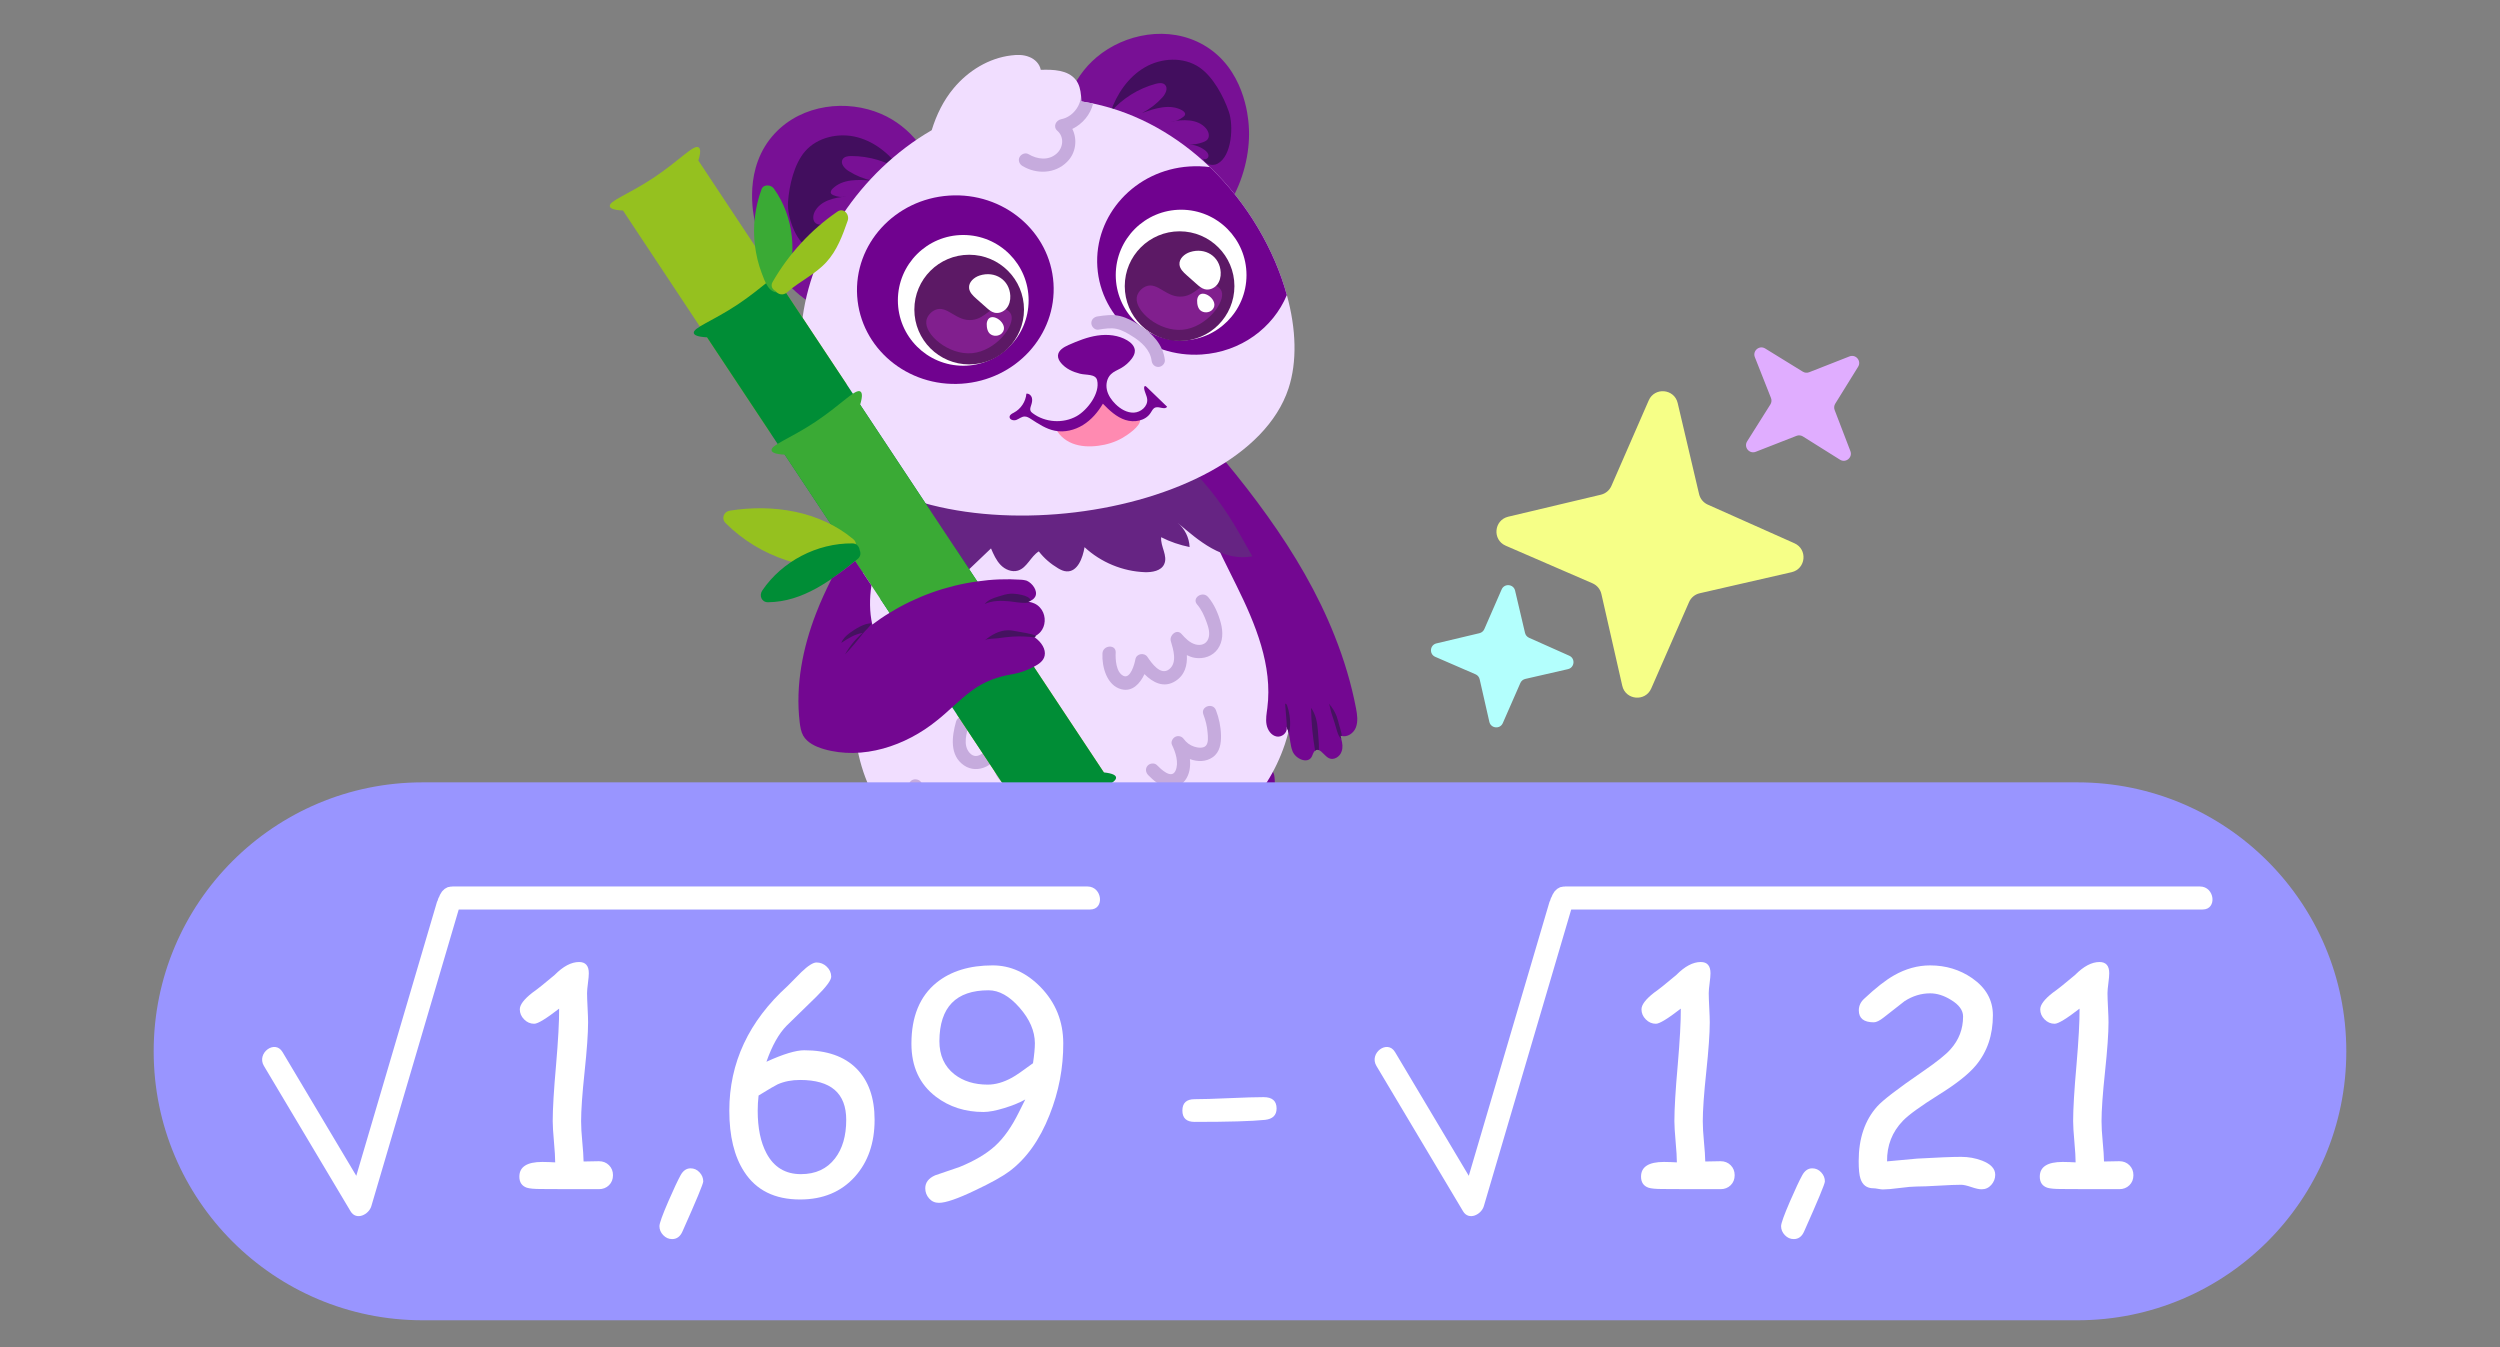 <?xml version="1.0" encoding="utf-8"?>
<!-- Generator: Adobe Illustrator 24.1.2, SVG Export Plug-In . SVG Version: 6.00 Build 0)  -->
<svg version="1.1" id="Слой_1" xmlns="http://www.w3.org/2000/svg" xmlns:xlink="http://www.w3.org/1999/xlink" x="0px" y="0px"
	 viewBox="0 0 200 107.765" style="enable-background:new 0 0 200 107.765;" xml:space="preserve">
<rect x="0" y="0" width="200" height="107.765" fill="#808080" stroke="none"/>
<style type="text/css">
	.st0{fill:#720691;}
	.st1{fill:#F1DEFF;}
	.st2{fill:#730791;}
	.st3{fill:#FF8AB1;}
	.st4{fill:#781095;}
	.st5{fill:#420E5E;}
	.st6{fill:#662483;}
	.st7{fill:#70028F;}
	.st8{fill:#FFFFFF;}
	.st9{fill:#5C1965;}
	.st10{fill:#811F8E;}
	.st11{fill:#740492;}
	.st12{fill:#C6ABDD;}
	.st13{fill:#F6FF87;}
	.st14{fill:#E0ADFF;}
	.st15{fill:#B3FFFD;}
	.st16{fill:#451260;}
	.st17{fill:#95C11F;}
	.st18{fill:#008D36;}
	.st19{fill:#3AAA35;}
	.st20{fill:#B2FFF1;}
	.st21{opacity:0.29;fill:#8CC63F;}
	.st22{opacity:0.29;fill:#ED1E79;}
	.st23{opacity:0.29;fill:#DA4500;}
	.st24{fill:#9995FF;}
	.st25{fill:#323077;}
</style>
<g>
	<path class="st0" d="M85.283,74c-0.215,1.29-0.156,2.608-0.096,3.914c0.061,1.329,0.122,2.657,0.183,3.986
		c0.035,0.751,0.059,1.547-0.305,2.205c-0.528,0.953-1.699,1.324-2.773,1.503c-0.844,0.141-1.698,0.215-2.538,0.377
		c-1.203,0.231-2.372,0.64-3.59,0.769c-1.485,0.157-2.979-0.108-4.449-0.372c-0.16-1.851,0.712-3.758,2.217-4.848
		c0.677-0.49,1.455-0.816,2.209-1.177c0.123-0.059,0.258-0.132,0.302-0.261c0.056-0.166-0.062-0.335-0.168-0.475
		c-1.436-1.879-1.963-4.278-2.452-6.592c-0.188,0.126-0.201,0.391-0.234,0.615c-0.034,0.224-0.176,0.49-0.401,0.463
		c-0.144-0.018-0.241-0.151-0.314-0.276c-0.463-0.798-0.637-1.727-0.804-2.634c-0.367-2-0.735-4.001-0.973-6.02
		c-0.024-0.203-0.045-0.415,0.028-0.605c0.114-0.296,0.44-0.468,0.756-0.493c0.316-0.025,0.629,0.071,0.93,0.169
		c3.177,1.032,6.238,2.489,9.529,3.064c1.08,0.189,2.21,0.292,3.158,0.841c0.871,0.505,1.664,1.602,1.196,2.599
		C86.159,71.886,85.5,72.7,85.283,74z"/>
	<path class="st0" d="M89.6,73.577c0.443,1.23,0.621,2.537,0.796,3.833c0.178,1.318,0.356,2.636,0.535,3.954
		c0.101,0.745,0.219,1.532,0.696,2.114c0.69,0.843,1.909,0.998,2.998,0.982c0.855-0.013,1.709-0.093,2.564-0.084
		c1.225,0.012,2.449,0.204,3.67,0.113c1.489-0.112,2.911-0.64,4.31-1.164c-0.175-1.85-1.374-3.569-3.05-4.371
		c-0.754-0.361-1.578-0.542-2.384-0.762c-0.132-0.036-0.277-0.083-0.344-0.203c-0.085-0.153,0-0.341,0.08-0.497
		c1.076-2.106,1.164-4.561,1.23-6.925c0.208,0.091,0.268,0.349,0.341,0.563s0.261,0.451,0.478,0.383
		c0.138-0.043,0.21-0.192,0.259-0.328c0.312-0.868,0.317-1.813,0.318-2.736c0.003-2.033,0.006-4.068-0.122-6.097
		c-0.013-0.204-0.03-0.416-0.136-0.59c-0.165-0.271-0.516-0.382-0.832-0.349c-0.316,0.033-0.606,0.182-0.885,0.333
		c-2.941,1.585-5.691,3.567-8.825,4.723c-1.028,0.379-2.122,0.684-2.956,1.394c-0.767,0.653-1.35,1.874-0.71,2.771
		C88.359,71.654,89.153,72.337,89.6,73.577z"/>
	<path class="st1" d="M71.072,65.478c5.668,7.234,16.736,5.357,17.335,5.243c0.915-0.167,11.404-2.282,14.382-11.18
		c1.99-5.982-0.623-11.406-2.606-15.031c-0.18-0.318-0.349-0.615-0.506-0.903c-1.483-2.647-4.352-7.778-10.301-9.738
		c-0.859-0.284-3.8-1.165-7.557-0.546c-1.2,0.196-5.359,1.023-8.72,4.425c-1.756,1.775-2.807,3.749-3.462,5.76
		c-0.86,2.621-1.034,5.302-1.197,7.685C68.104,56.258,67.773,61.258,71.072,65.478z"/>
	<path class="st4" d="M84.996,10.986c-0.11-2.156,0.706-4.695,2.724-6.4c2.247-1.899,5.78-2.591,8.571-0.986
		c3.257,1.872,3.557,5.752,3.607,6.406c0.293,3.789-1.857,8.729-5.849,9.465C89.622,20.287,85.227,15.506,84.996,10.986z"/>
	<path class="st5" d="M95.954,5.392c-1.27-0.867-3.043-0.776-4.372-0.002s-2.242,2.132-2.745,3.586
		c0.947-1.091,2.223-1.892,3.617-2.269c0.251-0.068,0.552-0.11,0.74,0.069c0.279,0.266,0.055,0.734-0.203,1.019
		c-0.462,0.51-1.017,0.936-1.63,1.251c1.042-0.386,2.249-0.763,3.216-0.216c0.125,0.071,0.257,0.19,0.229,0.331
		c-0.015,0.077-0.076,0.136-0.138,0.186c-0.285,0.232-0.645,0.37-1.012,0.39c0.981-0.196,2.154-0.234,2.812,0.52
		c0.22,0.252,0.346,0.656,0.126,0.908c-0.08,0.092-0.194,0.147-0.307,0.193c-0.385,0.154-0.804,0.221-1.218,0.194
		c0.464,0.013,0.923,0.17,1.298,0.444c0.162,0.118,0.321,0.285,0.311,0.485c-0.009,0.2-0.297,0.355-0.418,0.196
		c0.084,0.465,0.724,0.643,1.141,0.421c1.168-0.622,1.29-3.057,0.907-4.163C97.88,7.698,97.045,6.137,95.954,5.392z"/>
	<path class="st4" d="M74.951,14.435c-0.524-2.094-2.044-4.285-4.472-5.328c-2.703-1.161-6.284-0.793-8.486,1.556
		c-2.569,2.741-1.725,6.539-1.582,7.18c0.825,3.71,4.322,7.808,8.355,7.347C73.239,24.681,76.049,18.826,74.951,14.435z"/>
	<path class="st5" d="M64.383,12.133c0.998-1.17,2.733-1.547,4.218-1.15s2.723,1.469,3.589,2.74c-1.2-0.804-2.641-1.242-4.086-1.24
		c-0.26,0-0.562,0.038-0.696,0.261c-0.199,0.33,0.139,0.723,0.464,0.93c0.58,0.371,1.227,0.636,1.901,0.779
		c-1.107-0.1-2.37-0.146-3.16,0.636c-0.102,0.101-0.198,0.251-0.134,0.38c0.035,0.07,0.11,0.111,0.182,0.143
		c0.336,0.149,0.72,0.188,1.079,0.111c-0.998,0.069-2.14,0.34-2.577,1.24c-0.146,0.3-0.161,0.724,0.116,0.909
		c0.101,0.068,0.226,0.091,0.347,0.105c0.412,0.048,0.834,0.002,1.226-0.133c-0.444,0.135-0.846,0.406-1.136,0.769
		c-0.125,0.156-0.235,0.359-0.173,0.55c0.061,0.191,0.38,0.265,0.455,0.079c0.041,0.471-0.53,0.81-0.991,0.706
		c-1.291-0.294-2.047-2.611-1.967-3.779C63.13,14.864,63.526,13.138,64.383,12.133z"/>
	<path class="st2" d="M98.935,46.878c1.509,3.05,2.888,6.385,2.451,9.765c-0.056,0.44-0.143,0.892-0.062,1.323
		c0.082,0.441,0.377,0.88,0.818,0.957c0.388,0.07,0.822-0.278,0.797-0.659c-0.003-0.042-0.016-0.084-0.03-0.126
		c0.012,0.021,0.023,0.03,0.035,0.051c0,0,0.001,0.011,0.001,0.021c0.073,0.144,0.125,0.29,0.157,0.447
		c0.115,0.461,0.117,0.971,0.296,1.427c0.233,0.623,1.197,1.049,1.531,0.474c0.095-0.166,0.123-0.391,0.276-0.497
		c0,0,0.009-0.022,0.02-0.023c0.102-0.071,0.186-0.076,0.285-0.029c0.251,0.09,0.501,0.499,0.809,0.649
		c0.385,0.187,0.875-0.121,1.007-0.534c0.118-0.316,0.073-0.664-0.023-0.999c-0.017-0.095-0.044-0.178-0.071-0.272
		c0.033,0.019,0.076,0.027,0.108,0.025c0.444,0.12,0.953-0.222,1.126-0.67c0.191-0.491,0.113-1.029,0.016-1.544
		c-0.374-1.965-0.958-3.895-1.698-5.761c-1.353-3.432-3.244-6.627-5.389-9.625c-1.078-1.514-2.217-2.971-3.407-4.404
		c-0.382-0.464-0.902-1.419-1.61-1.341c-0.834,0.097-0.924,1.157-0.883,1.782C95.732,40.716,97.425,43.818,98.935,46.878z"/>
	<path class="st6" d="M70.929,41.944c-0.613,1.519-0.767,3.221-0.458,4.839c0.034,0.189,0.079,0.399,0.236,0.516
		c0.28,0.216,0.681,0.008,0.976-0.203c0.62-0.445,1.217-0.91,1.813-1.396c-0.464,0.382-0.358,1.183,0.102,1.557
		c0.471,0.373,1.151,0.36,1.7,0.122c0.549-0.228,0.989-0.65,1.42-1.061c0.851-0.811,1.702-1.623,2.563-2.445
		c0.202,0.476,0.414,0.952,0.768,1.322c0.354,0.37,0.901,0.6,1.391,0.451c0.73-0.229,1.011-1.13,1.665-1.535
		c0.419,0.547,0.949,1.001,1.547,1.356c0.199,0.115,0.419,0.228,0.665,0.243c0.887,0.059,1.302-1.064,1.447-1.936
		c1.303,1.212,3.053,1.938,4.834,2.001c0.586,0.015,1.291-0.106,1.533-0.633c0.318-0.67-0.307-1.427-0.238-2.165
		c0.716,0.368,1.488,0.626,2.275,0.787c-0.028-0.743-0.384-1.464-0.957-1.937c1.678,1.411,3.577,3.116,5.974,2.682
		c-0.18-0.318-0.349-0.615-0.506-0.903c-1.483-2.647-4.352-7.778-10.301-9.738c-0.859-0.284-3.8-1.165-7.557-0.546
		c-1.2,0.196-5.359,1.023-8.72,4.425c-1.756,1.775-2.807,3.749-3.462,5.76C70.174,43.089,70.617,42.549,70.929,41.944z"/>
	<path class="st1" d="M66.195,35.478c7.265,9.682,33.289,6.471,36.883-4.394c0.701-2.121,0.624-4.754-0.13-7.481
		c-0.98-3.574-3.108-7.307-6.152-10.234c-2.532-2.429-5.699-4.317-9.346-5.088c-0.313-0.064-0.625-0.118-0.948-0.172
		c0.001-0.149-0.009-0.297-0.019-0.446c-0.041-0.465-0.135-0.917-0.425-1.281c-0.626-0.789-1.789-0.829-2.797-0.795
		c-0.084-0.473-0.472-0.863-0.93-1.035c-0.448-0.183-0.948-0.182-1.433-0.118c-1.795,0.214-3.441,1.226-4.604,2.622
		c-0.819,0.979-1.381,2.133-1.758,3.36c-5.78,3.348-9.758,9.504-10.387,15.471C63.984,27.431,63.514,31.92,66.195,35.478z"/>
	
		<ellipse transform="matrix(0.998 -0.066 0.066 0.998 -1.358 5.065)" class="st7" cx="76.406" cy="23.196" rx="7.868" ry="7.54"/>
	<path class="st7" d="M87.788,21.355c0.273,4.152,4.012,7.29,8.344,7.005c3.136-0.206,5.722-2.132,6.815-4.757
		c-0.98-3.574-3.108-7.307-6.152-10.234c-0.537-0.071-1.091-0.088-1.652-0.051C90.81,13.603,87.515,17.203,87.788,21.355z"/>
	<circle class="st8" cx="94.49" cy="22.007" r="5.23"/>
	<circle class="st8" cx="77.06" cy="24.029" r="5.23"/>
	<circle class="st9" cx="77.534" cy="24.766" r="4.386"/>
	<path class="st10" d="M74.106,25.679c0.051-0.374,0.356-0.739,0.724-0.892c0.967-0.403,1.652,0.964,2.963,0.806
		c1.096-0.132,1.48-1.19,2.377-0.97c0.04,0.01,0.573,0.148,0.724,0.547c0.333,0.879-1.226,2.913-3.131,3.085
		C75.892,28.424,73.957,26.768,74.106,25.679z"/>
	<path class="st8" d="M80.824,23.662c0.018,0.36-0.074,0.736-0.307,1.011c-0.233,0.275-0.619,0.432-0.968,0.341
		c-0.253-0.065-0.459-0.244-0.654-0.418c-0.265-0.235-0.53-0.47-0.795-0.705c-0.262-0.232-0.542-0.499-0.574-0.848
		c-0.044-0.471,0.395-0.859,0.846-1.003C79.586,21.651,80.76,22.376,80.824,23.662z"/>
	<path class="st8" d="M80.153,26.657c-0.244,0.256-0.696,0.275-0.957,0.047c-0.028-0.024-0.053-0.051-0.076-0.081
		c-0.103-0.134-0.149-0.304-0.171-0.472c-0.02-0.157-0.02-0.32,0.032-0.469C79.283,24.815,80.824,25.953,80.153,26.657z"/>
	<circle class="st9" cx="94.367" cy="22.891" r="4.386"/>
	<path class="st10" d="M90.939,23.805c0.051-0.374,0.356-0.739,0.724-0.892c0.967-0.403,1.652,0.964,2.963,0.806
		c1.096-0.132,1.48-1.19,2.377-0.97c0.04,0.01,0.573,0.148,0.724,0.547c0.333,0.879-1.226,2.913-3.131,3.085
		C92.724,26.549,90.789,24.893,90.939,23.805z"/>
	<path class="st3" d="M87.861,35.663c-0.688,0.087-1.405,0.067-2.052-0.183c-0.647-0.25-1.218-0.756-1.432-1.416
		c0.781,0.316,1.644-0.13,2.368-0.563c0.362-0.217,0.742-0.451,0.936-0.826c0.174-0.334,0.194-0.767,0.485-1.006
		c-0.225,0.184,1.192,1.263,1.344,1.341c0.372,0.191,1.667,0.268,1.694,0.6c0.039,0.494-1.036,1.208-1.387,1.411
		C89.22,35.368,88.543,35.577,87.861,35.663z"/>
	<path class="st8" d="M97.657,21.787c0.018,0.36-0.074,0.736-0.307,1.011c-0.233,0.275-0.619,0.432-0.968,0.341
		c-0.253-0.065-0.459-0.244-0.654-0.418c-0.265-0.235-0.53-0.47-0.795-0.705c-0.262-0.232-0.542-0.499-0.574-0.848
		c-0.044-0.471,0.395-0.859,0.846-1.003C96.418,19.776,97.592,20.501,97.657,21.787z"/>
	<path class="st1" d="M86.773,25.874c0.626-0.066,1.255-0.098,1.885-0.096c0.539,0.002,1.088,0.031,1.596,0.214
		c0.536,0.193,1.001,0.548,1.396,0.959c0.71,0.739,1.215,1.673,1.445,2.671"/>
	<path class="st8" d="M96.985,24.782c-0.244,0.256-0.696,0.275-0.957,0.047c-0.028-0.024-0.053-0.051-0.076-0.081
		c-0.103-0.134-0.149-0.304-0.171-0.472c-0.02-0.157-0.02-0.32,0.032-0.469C96.115,22.94,97.657,24.078,96.985,24.782z"/>
	<path class="st11" d="M84.883,29.04c-0.138-0.166-0.253-0.369-0.246-0.585c0.014-0.422,0.455-0.682,0.842-0.854
		c0.747-0.331,1.514-0.64,2.323-0.758c0.808-0.119,1.67-0.033,2.373,0.383c0.31,0.183,0.605,0.471,0.614,0.831
		c0.006,0.243-0.121,0.47-0.269,0.663c-0.23,0.3-0.521,0.552-0.85,0.737c-0.272,0.153-0.576,0.265-0.799,0.484
		c-0.321,0.315-0.416,0.813-0.318,1.251c0.099,0.439,0.369,0.822,0.689,1.138c0.396,0.39,0.916,0.704,1.471,0.679
		s1.107-0.494,1.065-1.048c-0.024-0.319-0.228-0.603-0.25-0.922c-0.004-0.061,0.01-0.138,0.07-0.151
		c0.045-0.01,0.086,0.024,0.119,0.056c0.55,0.53,1.099,1.06,1.649,1.591c-0.166,0.285-0.618-0.04-0.932,0.064
		c-0.194,0.064-0.285,0.278-0.397,0.448c-0.41,0.624-1.301,0.781-2.011,0.549s-1.276-0.765-1.796-1.301
		c-0.396,0.678-0.923,1.292-1.591,1.705c-0.668,0.413-1.484,0.612-2.254,0.458c-0.699-0.139-1.31-0.549-1.908-0.937
		c-0.156-0.101-0.326-0.205-0.512-0.201c-0.24,0.006-0.434,0.188-0.659,0.273c-0.224,0.085-0.567-0.02-0.539-0.258
		c0.019-0.162,0.195-0.248,0.34-0.323c0.56-0.293,0.953-0.886,1.003-1.517c0.204-0.036,0.396,0.145,0.445,0.347
		c0.049,0.201-0.009,0.412-0.074,0.608c-0.046,0.137-0.095,0.29-0.036,0.422c0.036,0.079,0.105,0.136,0.174,0.188
		c0.995,0.748,2.439,0.841,3.522,0.227c0.839-0.476,1.882-1.814,1.629-2.869c-0.126-0.524-0.883-0.394-1.382-0.524
		C85.82,29.748,85.266,29.501,84.883,29.04z"/>
	<path class="st12" d="M81.799,13.28c1.13,0.681,2.616,0.626,3.564-0.33c0.71-0.696,0.85-1.79,0.423-2.634
		c0.824-0.405,1.446-1.148,1.664-2.035c-0.313-0.064-0.625-0.118-0.948-0.172c0.001-0.149-0.009-0.297-0.019-0.446
		c-0.039,0.864-0.718,1.707-1.579,1.87c-0.431,0.082-0.695,0.599-0.311,0.935c0.564,0.495,0.473,1.363-0.081,1.835
		c-0.644,0.564-1.545,0.442-2.232,0.03c-0.255-0.153-0.596-0.003-0.718,0.239C81.43,12.837,81.556,13.137,81.799,13.28z"/>
	<path class="st12" d="M88.196,52.273c0.034-0.674,1.094-0.752,1.059-0.07c-0.028,0.539,0.024,1.568,0.608,1.862
		c0.576,0.29,0.906-0.968,0.969-1.325c0.08-0.455,0.708-0.56,0.96-0.19c0.326,0.48,1.05,1.536,1.743,0.99
		c0.669-0.528,0.325-1.59,0.129-2.255c-0.135-0.457,0.473-1.002,0.851-0.574c0.308,0.348,0.66,0.715,1.122,0.842
		c0.42,0.115,0.856-0.01,1.022-0.439c0.17-0.439,0.018-0.934-0.136-1.353c-0.187-0.508-0.401-0.994-0.757-1.407
		c-0.446-0.518,0.439-1.107,0.88-0.595c0.493,0.573,0.829,1.361,1.021,2.088c0.184,0.698,0.185,1.463-0.247,2.073
		c-0.411,0.58-1.12,0.813-1.811,0.711c-0.236-0.035-0.453-0.119-0.661-0.221c0.044,0.807-0.151,1.589-0.913,2.075
		c-0.924,0.589-1.808,0.122-2.478-0.555c-0.353,0.759-0.963,1.43-1.834,1.214C88.536,54.851,88.142,53.327,88.196,52.273z"/>
	<path class="st12" d="M76.48,57.734c0.182-0.654,1.224-0.446,1.04,0.214c-0.196,0.702-0.509,1.665,0.053,2.285
		c0.655,0.721,1.444-0.316,1.771-0.836c0.243-0.387,1.04-0.383,1.005,0.202c-0.041,0.681-0.122,1.928,0.681,2.255
		c0.7,0.285,0.916-1.538,0.917-1.93c0.001-0.556,0.893-0.83,1.031-0.209c0.093,0.416,0.54,1.668,1.162,0.995
		c0.246-0.265,0.212-0.736,0.201-1.068c-0.018-0.532-0.079-1.065-0.189-1.587c-0.06-0.283,0.033-0.57,0.327-0.676
		c0.243-0.087,0.617,0.047,0.676,0.327c0.248,1.176,0.699,3.239-0.584,4.002c-0.534,0.317-1.215,0.282-1.715-0.08
		c-0.049-0.035-0.084-0.082-0.128-0.121c-0.277,0.821-0.789,1.532-1.677,1.439c-1.043-0.11-1.505-0.991-1.679-1.93
		c-0.145,0.122-0.301,0.231-0.479,0.316c-0.579,0.278-1.235,0.267-1.771-0.1C75.946,60.426,76.15,58.92,76.48,57.734z"/>
	<path class="st12" d="M91.806,61.258c0.178-0.204,0.547-0.254,0.749-0.049c0.302,0.307,1.162,1.161,1.486,0.448
		c0.287-0.633,0.002-1.487-0.282-2.067c-0.115-0.234,0.052-0.542,0.266-0.645c0.241-0.116,0.517-0.046,0.676,0.173
		c0.206,0.286,0.496,0.505,0.833,0.613c0.263,0.085,0.704,0.158,0.925-0.062c0.244-0.243,0.171-0.772,0.147-1.076
		c-0.038-0.496-0.156-0.97-0.335-1.433c-0.247-0.639,0.757-0.985,1.003-0.349c0.245,0.634,0.391,1.317,0.406,1.998
		c0.015,0.656-0.083,1.362-0.662,1.767c-0.547,0.383-1.216,0.374-1.826,0.151c0.062,0.606-0.024,1.217-0.379,1.694
		c-0.346,0.466-0.945,0.638-1.502,0.528c-0.592-0.118-1.046-0.526-1.455-0.942C91.655,61.803,91.608,61.484,91.806,61.258z"/>
	<path class="st12" d="M72.719,62.752c0.144-0.667,1.185-0.456,1.04,0.214c-0.134,0.619-0.16,1.434,0.154,2.011
		c0.034,0.063-0.025,0.058,0.06,0.042c0.066-0.012,0.179-0.083,0.25-0.133c0.273-0.192,0.504-0.447,0.717-0.701
		c0.289-0.346,0.916-0.144,0.929,0.315c0.014,0.528,0.002,1.544,0.698,1.658c0.231,0.038,0.412-0.212,0.57-0.425
		c0.209-0.283,0.377-0.616,0.486-0.95c0.089-0.272,0.324-0.475,0.627-0.413c0.256,0.053,0.503,0.353,0.413,0.627
		c-0.317,0.969-1.023,2.376-2.245,2.211c-0.514-0.069-1-0.434-1.246-0.886c-0.114-0.209-0.184-0.429-0.237-0.653
		c-0.545,0.414-1.197,0.659-1.727,0.124c-0.363-0.367-0.48-0.96-0.553-1.453C72.578,63.815,72.607,63.27,72.719,62.752z"/>
	<path class="st12" d="M83.75,65.968c0.123,0.426,0.498,0.825,0.981,0.66c0.451-0.154,0.526-0.777,0.588-1.178
		c0.092-0.602,1.004-0.514,1.05,0.072c0.056,0.713,0.703,1.294,1.421,1.026c0.853-0.318,0.65-1.579,0.472-2.259
		c-0.073-0.277,0.041-0.577,0.327-0.676c0.255-0.088,0.603,0.048,0.676,0.327c0.343,1.308,0.36,3.139-1.198,3.635
		c-0.832,0.265-1.636-0.03-2.161-0.61c-0.23,0.348-0.555,0.616-1.021,0.715c-0.967,0.204-1.87-0.441-2.136-1.365
		C82.558,65.662,83.561,65.311,83.75,65.968z"/>
	<path class="st12" d="M87.803,25.313c0.592-0.092,1.206-0.173,1.797-0.03c0.569,0.137,1.096,0.433,1.584,0.747
		c1.003,0.644,1.852,1.53,2.004,2.761c0.035,0.285-0.22,0.546-0.495,0.564c-0.3,0.02-0.529-0.209-0.564-0.495
		c-0.109-0.88-0.841-1.527-1.555-1.965c-0.381-0.234-0.787-0.483-1.228-0.581c-0.486-0.108-0.991-0.017-1.475,0.058
		c-0.284,0.044-0.547-0.227-0.564-0.495C87.288,25.57,87.519,25.357,87.803,25.313z"/>
	<path class="st16" d="M106.31,56.287c0.087,0.186,0.13,0.523,0.184,0.701c0.082,0.271,0.174,0.542,0.266,0.812
		c0.119,0.354,0.253,1.09,0.545,1.326c-0.017-0.095-0.044-0.178-0.071-0.272c0.033,0.019,0.076,0.027,0.108,0.025
		c-0.008-0.276-0.135-0.598-0.192-0.817c-0.07-0.251-0.13-0.513-0.22-0.762C106.788,56.926,106.574,56.589,106.31,56.287z"/>
	<path class="st16" d="M105.207,60.062c0,0,0.009-0.022,0.02-0.023c0.102-0.071,0.186-0.076,0.285-0.029
		c0.018-0.533-0.051-1.103-0.085-1.611c-0.041-0.625-0.179-1.265-0.542-1.773C104.898,57.785,105.015,58.926,105.207,60.062z"/>
	<path class="st16" d="M102.933,57.839c0.007,0.106,0.004,0.223,0.012,0.35c0,0,0.001,0.011,0.001,0.021
		c0.073,0.144,0.125,0.29,0.157,0.447c0.222-0.674,0.076-1.601-0.136-2.225c-0.026-0.073-0.096-0.164-0.157-0.128
		C102.855,56.823,102.889,57.332,102.933,57.839z"/>
	<g>
		<path class="st17" d="M49.839,16.842l11.858,17.895l6.032-3.997L55.87,12.845c0.22-0.72,0.145-0.957,0.031-1.046
			c-0.394-0.285-1.466,0.985-3.597,2.411c-2.071,1.372-3.627,1.87-3.518,2.304C48.825,16.653,49.033,16.802,49.839,16.842z"/>
		<path class="st17" d="M88.395,75.028L76.537,57.132l6.032-3.997l11.858,17.895c0.749,0.078,0.938,0.24,0.976,0.379
			c0.109,0.474-1.479,0.966-3.622,2.373c-2.071,1.372-3.136,2.611-3.492,2.342C88.174,76.035,88.118,75.785,88.395,75.028z"/>
		<path class="st18" d="M82.274,65.791L70.416,47.895l6.032-3.997l11.858,17.895c0.749,0.078,0.938,0.24,0.976,0.379
			c0.109,0.474-1.479,0.966-3.622,2.373c-2.071,1.372-3.136,2.611-3.492,2.342C82.053,66.798,81.997,66.548,82.274,65.791z"/>
		<path class="st18" d="M56.56,26.985L68.418,44.88l6.032-3.997L62.591,22.988c0.22-0.72,0.145-0.957,0.031-1.046
			c-0.394-0.285-1.466,0.985-3.597,2.411c-2.071,1.372-3.627,1.87-3.518,2.304C55.546,26.796,55.754,26.945,56.56,26.985z"/>
		<path class="st19" d="M75.454,55.498l-0.816-1.231L63.595,37.603l-0.816-1.231c-0.806-0.04-1.014-0.189-1.052-0.328
			c-0.109-0.433,1.447-0.931,3.518-2.304c2.131-1.426,3.203-2.696,3.597-2.411c0.114,0.089,0.189,0.326-0.031,1.046l0.816,1.231
			L80.67,50.27l0.816,1.231c0.749,0.078,0.938,0.24,0.976,0.379c0.109,0.474-1.479,0.966-3.622,2.373
			c-2.071,1.372-3.136,2.611-3.492,2.342C75.233,56.506,75.177,56.256,75.454,55.498z"/>
		<path class="st17" d="M58.393,40.851c3.423-0.539,7.168,0.013,9.884,2.296c0.183,0.154,0.218,0.347,0.175,0.523
			c0.03,0.037,0.07,0.06,0.097,0.102c0.167,0.264,0.098,0.611-0.16,0.79c-1.598,1.103-3.698,0.837-5.444,0.271
			c-1.841-0.597-3.524-1.613-4.894-2.983C57.682,41.48,57.897,40.929,58.393,40.851z"/>
		<path class="st18" d="M60.983,47.238c1.592-2.346,4.384-3.794,7.216-3.767c0.348,0.003,0.542,0.266,0.573,0.537
			c0.108,0.223,0.089,0.513-0.166,0.719c-2.078,1.68-4.364,3.42-7.161,3.453C60.917,48.187,60.712,47.637,60.983,47.238z"/>
		<path class="st19" d="M60.932,21.835c-0.268-0.704-0.441-1.445-0.536-2.192c-0.194-1.521,0.003-3.059,0.524-4.497
			c0.156-0.431,0.759-0.381,0.986-0.064c1.636,2.278,1.887,5.286,0.936,7.887c-0.028,0.077-0.079,0.138-0.14,0.187
			c-0.069,0.099-0.165,0.178-0.279,0.207C61.522,23.589,61.181,22.491,60.932,21.835z"/>
		<path class="st17" d="M61.809,22.557c1.287-2.24,3.05-4.162,5.18-5.626c0.509-0.35,0.998,0.232,0.826,0.726
			c-0.409,1.174-0.849,2.378-1.703,3.311c-0.906,0.99-2.15,1.537-3.144,2.418c-0.323,0.287-0.734,0.168-0.91-0.099
			C61.796,23.165,61.623,22.879,61.809,22.557z"/>
	</g>
	<g>
		<path class="st2" d="M83.572,52.451c-0.08,0.41-0.444,0.672-0.866,0.889c-0.125,0.068-0.262,0.125-0.399,0.194
			c-0.285,0.125-0.536,0.217-0.752,0.273c-0.228,0.068-0.41,0.091-0.49,0.114c-1.253,0.205-2.336,0.593-3.339,1.345
			c-0.547,0.399-1.048,0.866-1.561,1.322c-0.387,0.353-0.786,0.718-1.208,1.048c-2.507,2.04-5.948,3.191-9.059,2.29
			c-0.65-0.194-1.31-0.501-1.641-1.071c-0.182-0.33-0.239-0.718-0.285-1.094c-0.342-2.928,0.239-5.914,1.31-8.683
			c0.365-0.957,0.798-1.88,1.253-2.792c0.65-0.433,1.276-0.912,1.88-1.402l1.299,1.949c-0.159,1.048-0.159,2.108,0.068,3.134
			c0.444-0.33,0.9-0.65,1.379-0.934c2.119-1.31,4.535-2.176,7.008-2.518c0.011,0,0.011,0,0.011,0
			c1.162-0.171,2.347-0.216,3.521-0.137c0.228,0.011,0.444,0.08,0.444,0.08c0.456,0.205,0.889,0.809,0.684,1.253
			c-0.091,0.182-0.251,0.296-0.399,0.353c-0.08,0.046-0.16,0.057-0.205,0.068c0.034,0,0.091,0.011,0.148,0.023
			c0.216,0.046,0.558,0.148,0.82,0.444c0.444,0.479,0.501,1.231,0.182,1.766c-0.148,0.251-0.353,0.399-0.501,0.49
			c-0.057,0.046-0.114,0.068-0.159,0.091c0.023,0.023,0.046,0.023,0.068,0.046C83.344,51.392,83.675,51.961,83.572,52.451z"/>
		<path class="st16" d="M78.774,48.322c0.609-0.285,1.312-0.278,1.986-0.216c0.203,0.019,1.334,0.231,1.621,0.053
			c-0.065-0.017-0.119-0.024-0.15-0.022c0.042-0.013,0.126-0.03,0.208-0.077c0.01-0.011,0.009-0.033,0.008-0.043
			c-0.102-0.419-1.281-0.543-1.598-0.523c-0.339,0.022-0.672,0.129-1.006,0.236C79.445,47.852,79.029,47.996,78.774,48.322z"/>
		<path class="st16" d="M82.79,50.994c-0.59-0.078-1.177-0.103-1.781-0.064c-0.392,0.026-0.782,0.073-1.172,0.13
			c-0.242,0.037-0.893,0.016-1.074,0.177c0.535-0.439,1.181-0.812,1.872-0.815c0.255-0.006,0.514,0.051,0.772,0.098
			c0.431,0.089,1.01,0.146,1.469,0.34L82.79,50.994z"/>
		<path class="st16" d="M69.03,50.686c-0.445,0.581-0.921,1.139-1.425,1.669c0.361-0.651,0.838-1.236,1.403-1.72
			c-0.625,0.093-1.175,0.448-1.703,0.794c0.121-0.328,0.388-0.581,0.67-0.789c0.422-0.31,1.205-0.814,1.743-0.765
			C69.579,50.158,69.228,50.428,69.03,50.686z"/>
	</g>
</g>
<g>
	<path class="st13" d="M120.659,41.336c2.471-0.587,4.942-1.174,7.413-1.76c0.375-0.089,0.686-0.349,0.84-0.702
		c0.995-2.281,1.991-4.561,2.986-6.842c0.471-1.08,2.047-0.937,2.316,0.21l1.713,7.288c0.088,0.373,0.344,0.683,0.694,0.839
		c2.311,1.031,4.622,2.061,6.933,3.092c1.075,0.479,0.922,2.051-0.225,2.314c-2.452,0.562-4.903,1.124-7.355,1.686
		c-0.378,0.087-0.693,0.347-0.849,0.703l-3.027,6.914c-0.474,1.083-2.056,0.933-2.318-0.22c-0.556-2.446-1.112-4.893-1.669-7.339
		c-0.087-0.381-0.349-0.697-0.708-0.853c-2.317-1.004-4.633-2.008-6.95-3.012C119.373,43.185,119.512,41.609,120.659,41.336z"/>
	<path class="st14" d="M141.215,27.879c1.004,0.618,2.007,1.237,3.011,1.855c0.152,0.094,0.34,0.111,0.506,0.045
		c1.075-0.422,2.151-0.844,3.226-1.266c0.509-0.2,0.979,0.364,0.691,0.829l-1.83,2.954c-0.094,0.151-0.111,0.337-0.048,0.503
		c0.42,1.097,0.841,2.194,1.261,3.29c0.195,0.51-0.37,0.976-0.833,0.686c-0.989-0.62-1.978-1.24-2.967-1.86
		c-0.153-0.096-0.342-0.113-0.509-0.048l-3.263,1.276c-0.511,0.2-0.981-0.368-0.689-0.833c0.62-0.986,1.241-1.971,1.861-2.957
		c0.097-0.153,0.114-0.344,0.048-0.512c-0.431-1.09-0.862-2.18-1.292-3.27C140.187,28.064,140.75,27.592,141.215,27.879z"/>
	<path class="st15" d="M114.915,51.472c1.147-0.272,2.294-0.545,3.441-0.817c0.174-0.041,0.318-0.162,0.39-0.326
		c0.462-1.059,0.924-2.117,1.386-3.176c0.219-0.501,0.95-0.435,1.075,0.097l0.795,3.383c0.041,0.173,0.16,0.317,0.322,0.389
		c1.073,0.478,2.145,0.957,3.218,1.435c0.499,0.222,0.428,0.952-0.105,1.074c-1.138,0.261-2.276,0.522-3.414,0.783
		c-0.176,0.04-0.322,0.161-0.394,0.326l-1.405,3.209c-0.22,0.503-0.954,0.433-1.076-0.102c-0.258-1.136-0.516-2.271-0.775-3.407
		c-0.04-0.177-0.162-0.324-0.328-0.396c-1.075-0.466-2.151-0.932-3.226-1.398C114.318,52.33,114.383,51.599,114.915,51.472z"/>
</g>
<path class="st24" d="M166.189,62.588H33.811c-11.884,0-21.517,9.634-21.517,21.517v0c0,11.884,9.634,21.517,21.517,21.517h132.377
	c11.884,0,21.517-9.634,21.517-21.517v0C187.706,72.222,178.072,62.588,166.189,62.588z"/>
<g>
	<g>
		<path class="st8" d="M47.909,95.133h-2.318l-2.306-0.012c-0.543,0-0.924-0.035-1.142-0.105c-0.396-0.14-0.594-0.435-0.594-0.885
			c0-0.784,0.609-1.176,1.829-1.176l0.559,0.012l0.478,0.023c0-0.373-0.033-0.924-0.099-1.654s-0.099-1.277-0.099-1.643
			c0-0.986,0.089-2.484,0.268-4.496c0.17-1.98,0.252-3.482,0.245-4.507c-1.041,0.808-1.705,1.211-1.992,1.211
			c-0.311,0-0.581-0.117-0.81-0.35s-0.344-0.501-0.344-0.804c0-0.365,0.334-0.807,1.002-1.328c0.419-0.295,1.013-0.769,1.782-1.421
			c0.683-0.691,1.335-1.037,1.957-1.037c0.52,0,0.78,0.299,0.78,0.897c0,0.179-0.023,0.444-0.07,0.798
			c-0.047,0.353-0.07,0.619-0.07,0.798c0,0.256,0.014,0.645,0.041,1.165s0.041,0.908,0.041,1.165c0,0.885-0.093,2.206-0.279,3.96
			c-0.187,1.755-0.279,3.071-0.279,3.948c0,0.451,0.031,0.998,0.093,1.643s0.097,1.172,0.105,1.584l1.223-0.023
			c0.326,0,0.596,0.107,0.809,0.32c0.214,0.214,0.32,0.479,0.32,0.798c0,0.326-0.106,0.594-0.32,0.804
			C48.505,95.028,48.235,95.133,47.909,95.133z"/>
		<path class="st8" d="M53.768,99.127c-0.272,0-0.509-0.104-0.71-0.314c-0.202-0.209-0.303-0.45-0.303-0.722
			c0-0.226,0.241-0.893,0.722-2.003c0.419-0.963,0.741-1.65,0.967-2.062c0.202-0.373,0.47-0.559,0.803-0.559
			c0.28,0,0.519,0.107,0.716,0.32c0.198,0.213,0.297,0.456,0.297,0.728c0,0.186-0.552,1.514-1.654,3.983
			C54.428,98.918,54.148,99.127,53.768,99.127z"/>
		<path class="st8" d="M64.005,95.959c-2.026,0-3.517-0.741-4.472-2.225c-0.792-1.219-1.188-2.846-1.188-4.88
			c0-3.835,1.557-7.163,4.67-9.981l1.095-1.106c0.536-0.513,0.939-0.769,1.211-0.769c0.311,0,0.582,0.11,0.815,0.332
			c0.233,0.222,0.354,0.483,0.361,0.786c0.016,0.28-0.38,0.819-1.188,1.619l-2.376,2.318c-0.629,0.637-1.169,1.6-1.619,2.888
			c0.676-0.31,1.266-0.542,1.771-0.693c0.504-0.151,0.92-0.227,1.246-0.227c1.817,0,3.21,0.485,4.181,1.456s1.456,2.341,1.456,4.111
			c0,1.856-0.524,3.37-1.572,4.542C67.301,95.35,65.837,95.959,64.005,95.959z M64.005,86.397c-0.668,0-1.266,0.117-1.793,0.35
			c-0.202,0.093-0.71,0.392-1.526,0.896c-0.046,0.412-0.07,0.815-0.07,1.211c0,1.39,0.233,2.523,0.699,3.401
			c0.59,1.118,1.51,1.677,2.76,1.677c1.172,0,2.081-0.419,2.726-1.258c0.598-0.776,0.897-1.805,0.897-3.086
			c0-1.064-0.307-1.862-0.92-2.394S65.24,86.397,64.005,86.397z"/>
		<path class="st8" d="M80.742,93.712c-0.567,0.419-1.476,0.924-2.726,1.514c-1.39,0.667-2.356,1.001-2.9,1.001
			c-0.318,0-0.581-0.116-0.786-0.35c-0.206-0.233-0.309-0.504-0.309-0.815c0-0.458,0.264-0.804,0.792-1.037l1.945-0.664
			c1.204-0.489,2.155-1.052,2.854-1.689c0.699-0.636,1.335-1.541,1.91-2.713l0.501-1.002c-0.435,0.249-0.994,0.478-1.677,0.688
			c-0.684,0.209-1.239,0.314-1.666,0.314c-1.468,0-2.737-0.408-3.809-1.223c-1.305-0.994-1.957-2.407-1.957-4.239
			c0-2.167,0.667-3.793,2.003-4.88c1.142-0.924,2.64-1.386,4.496-1.386c1.428,0,2.709,0.582,3.843,1.747
			c1.196,1.234,1.797,2.725,1.805,4.472c0.008,1.973-0.357,3.886-1.095,5.742C83.176,91.196,82.101,92.702,80.742,93.712z
			 M79.088,79.223c-1.305,0-2.285,0.337-2.941,1.013c-0.656,0.675-0.988,1.693-0.996,3.051c0,1.142,0.4,2.027,1.2,2.656
			c0.707,0.551,1.596,0.827,2.667,0.827c0.621,0,1.27-0.186,1.945-0.559c0.311-0.17,0.87-0.555,1.677-1.153
			c0.101-0.676,0.151-1.211,0.151-1.607c-0.008-0.97-0.417-1.917-1.229-2.842C80.752,79.685,79.927,79.223,79.088,79.223z"/>
		<path class="st8" d="M101.206,89.589c-1.056,0.109-2.935,0.163-5.637,0.163c-0.652,0-0.978-0.303-0.978-0.909
			c0-0.605,0.326-0.908,0.978-0.908c0.613,0,1.534-0.027,2.761-0.082c1.227-0.054,2.146-0.082,2.76-0.082
			c0.691,0,1.037,0.303,1.037,0.908C102.126,89.216,101.819,89.519,101.206,89.589z"/>
		<path class="st8" d="M137.643,95.133h-2.318l-2.306-0.012c-0.543,0-0.924-0.035-1.142-0.105c-0.396-0.14-0.594-0.435-0.594-0.885
			c0-0.784,0.609-1.176,1.829-1.176l0.559,0.012l0.478,0.023c0-0.373-0.033-0.924-0.099-1.654s-0.099-1.277-0.099-1.643
			c0-0.986,0.089-2.484,0.268-4.496c0.17-1.98,0.252-3.482,0.245-4.507c-1.041,0.808-1.705,1.211-1.992,1.211
			c-0.311,0-0.581-0.117-0.81-0.35s-0.344-0.501-0.344-0.804c0-0.365,0.334-0.807,1.002-1.328c0.419-0.295,1.013-0.769,1.782-1.421
			c0.683-0.691,1.335-1.037,1.957-1.037c0.52,0,0.78,0.299,0.78,0.897c0,0.179-0.023,0.444-0.07,0.798
			c-0.047,0.353-0.07,0.619-0.07,0.798c0,0.256,0.014,0.645,0.041,1.165s0.041,0.908,0.041,1.165c0,0.885-0.093,2.206-0.279,3.96
			c-0.187,1.755-0.279,3.071-0.279,3.948c0,0.451,0.031,0.998,0.093,1.643s0.097,1.172,0.105,1.584l1.223-0.023
			c0.326,0,0.596,0.107,0.809,0.32c0.214,0.214,0.32,0.479,0.32,0.798c0,0.326-0.106,0.594-0.32,0.804
			C138.238,95.028,137.968,95.133,137.643,95.133z"/>
		<path class="st8" d="M143.5,99.127c-0.272,0-0.509-0.104-0.71-0.314c-0.202-0.209-0.303-0.45-0.303-0.722
			c0-0.226,0.241-0.893,0.722-2.003c0.419-0.963,0.741-1.65,0.967-2.062c0.202-0.373,0.47-0.559,0.803-0.559
			c0.28,0,0.519,0.107,0.716,0.32c0.198,0.213,0.297,0.456,0.297,0.728c0,0.186-0.552,1.514-1.654,3.983
			C144.161,98.918,143.881,99.127,143.5,99.127z"/>
		<path class="st8" d="M158.525,95.144c-0.194,0-0.468-0.06-0.821-0.181c-0.354-0.12-0.623-0.181-0.81-0.181
			c-0.396,0-0.99,0.023-1.782,0.07c-0.792,0.047-1.39,0.07-1.793,0.07c-0.303,0-0.751,0.039-1.345,0.117
			c-0.594,0.078-1.042,0.117-1.345,0.117c-0.086,0-0.21-0.016-0.373-0.047c-0.163-0.031-0.287-0.046-0.373-0.046
			c-0.536,0-0.885-0.26-1.048-0.78c-0.093-0.272-0.14-0.738-0.14-1.398c0-1.809,0.493-3.265,1.479-4.368
			c0.45-0.504,1.666-1.436,3.646-2.795c1.11-0.761,1.852-1.355,2.225-1.782c0.668-0.746,1.002-1.619,1.002-2.621
			c0-0.497-0.322-0.939-0.967-1.328c-0.567-0.35-1.122-0.524-1.666-0.524c-0.714,0-1.394,0.206-2.039,0.618l-1.666,1.304
			c-0.333,0.264-0.602,0.396-0.803,0.396c-0.8,0-1.2-0.318-1.2-0.955c0-0.365,0.147-0.679,0.442-0.943
			c0.909-0.854,1.697-1.471,2.364-1.852c0.939-0.536,1.906-0.803,2.9-0.803c1.258,0,2.38,0.342,3.366,1.025
			c1.103,0.769,1.654,1.755,1.654,2.958c0,0.792-0.112,1.522-0.337,2.19c-0.226,0.668-0.567,1.277-1.025,1.829
			c-0.583,0.699-1.569,1.479-2.958,2.341c-1.46,0.917-2.419,1.611-2.877,2.085c-0.862,0.893-1.285,1.976-1.27,3.25l2.399-0.221
			c1.646-0.093,2.822-0.14,3.529-0.14c0.59,0,1.149,0.101,1.677,0.303c0.699,0.271,1.048,0.648,1.048,1.129
			c0,0.303-0.105,0.573-0.314,0.81S158.836,95.144,158.525,95.144z"/>
		<path class="st8" d="M169.543,95.133h-2.318l-2.306-0.012c-0.543,0-0.924-0.035-1.142-0.105c-0.396-0.14-0.594-0.435-0.594-0.885
			c0-0.784,0.609-1.176,1.829-1.176l0.559,0.012l0.478,0.023c0-0.373-0.033-0.924-0.099-1.654s-0.099-1.277-0.099-1.643
			c0-0.986,0.089-2.484,0.268-4.496c0.17-1.98,0.252-3.482,0.245-4.507c-1.041,0.808-1.705,1.211-1.992,1.211
			c-0.311,0-0.581-0.117-0.81-0.35s-0.344-0.501-0.344-0.804c0-0.365,0.334-0.807,1.002-1.328c0.419-0.295,1.013-0.769,1.782-1.421
			c0.683-0.691,1.335-1.037,1.957-1.037c0.52,0,0.78,0.299,0.78,0.897c0,0.179-0.023,0.444-0.07,0.798
			c-0.047,0.353-0.07,0.619-0.07,0.798c0,0.256,0.014,0.645,0.041,1.165s0.041,0.908,0.041,1.165c0,0.885-0.093,2.206-0.279,3.96
			c-0.187,1.755-0.279,3.071-0.279,3.948c0,0.451,0.031,0.998,0.093,1.643s0.097,1.172,0.105,1.584l1.223-0.023
			c0.326,0,0.596,0.107,0.809,0.32c0.214,0.214,0.32,0.479,0.32,0.798c0,0.326-0.106,0.594-0.32,0.804
			C170.139,95.028,169.869,95.133,169.543,95.133z"/>
	</g>
</g>
<path class="st8" d="M87,70.919H36.203c-0.013,0-0.022,0.005-0.035,0.006c-0.086-0.003-0.157,0.008-0.256,0.033
	c-0.046,0.002-0.087,0.013-0.126,0.033c-0.07,0.039-0.14,0.078-0.21,0.117c-0.034,0.029-0.065,0.062-0.096,0.092
	c-0.03,0.029-0.064,0.06-0.094,0.091c-0.009,0.01-0.018,0.02-0.026,0.031c-0.008,0.01-0.014,0.019-0.021,0.03
	c-0.049,0.075-0.096,0.153-0.14,0.23c-0.025,0.044-0.043,0.092-0.058,0.14c-0.003,0.008-0.005,0.017-0.007,0.025
	c-0.005,0.01-0.016,0.016-0.021,0.026c-0.022,0.036-0.04,0.073-0.053,0.112c-0.019,0.054-0.034,0.11-0.05,0.165
	c-0.014,0.034-0.038,0.057-0.049,0.094c-2.153,7.307-4.305,14.614-6.458,21.921c-1.967-3.301-3.934-6.601-5.902-9.902
	c-0.611-1.024-2.096,0.089-1.489,1.108c2.311,3.877,4.622,7.755,6.933,11.632c0.462,0.774,1.464,0.26,1.661-0.408
	c2.327-7.899,4.654-15.798,6.981-23.698c0.008-0.011,0.008-0.025,0.016-0.036h50.505C88.397,72.763,88.183,70.919,87,70.919z"/>
<path class="st8" d="M176,70.919h-50.797c-0.013,0-0.022,0.005-0.035,0.006c-0.086-0.003-0.157,0.008-0.256,0.033
	c-0.046,0.002-0.087,0.013-0.126,0.033c-0.07,0.039-0.14,0.078-0.21,0.117c-0.034,0.029-0.065,0.062-0.096,0.092
	c-0.03,0.029-0.064,0.06-0.094,0.091c-0.009,0.01-0.018,0.02-0.026,0.031c-0.008,0.01-0.014,0.019-0.021,0.03
	c-0.049,0.075-0.096,0.153-0.14,0.23c-0.025,0.044-0.043,0.092-0.058,0.14c-0.003,0.008-0.005,0.017-0.007,0.025
	c-0.005,0.01-0.016,0.016-0.021,0.026c-0.022,0.036-0.04,0.073-0.053,0.112c-0.019,0.054-0.034,0.11-0.05,0.165
	c-0.014,0.034-0.038,0.057-0.049,0.094c-2.153,7.307-4.305,14.614-6.458,21.921c-1.967-3.301-3.934-6.601-5.902-9.902
	c-0.611-1.024-2.096,0.089-1.489,1.108c2.311,3.877,4.622,7.755,6.933,11.632c0.462,0.774,1.464,0.26,1.661-0.408
	c2.327-7.899,4.654-15.798,6.981-23.698c0.008-0.011,0.008-0.025,0.016-0.036h50.505C177.397,72.763,177.183,70.919,176,70.919z"/>
</svg>
